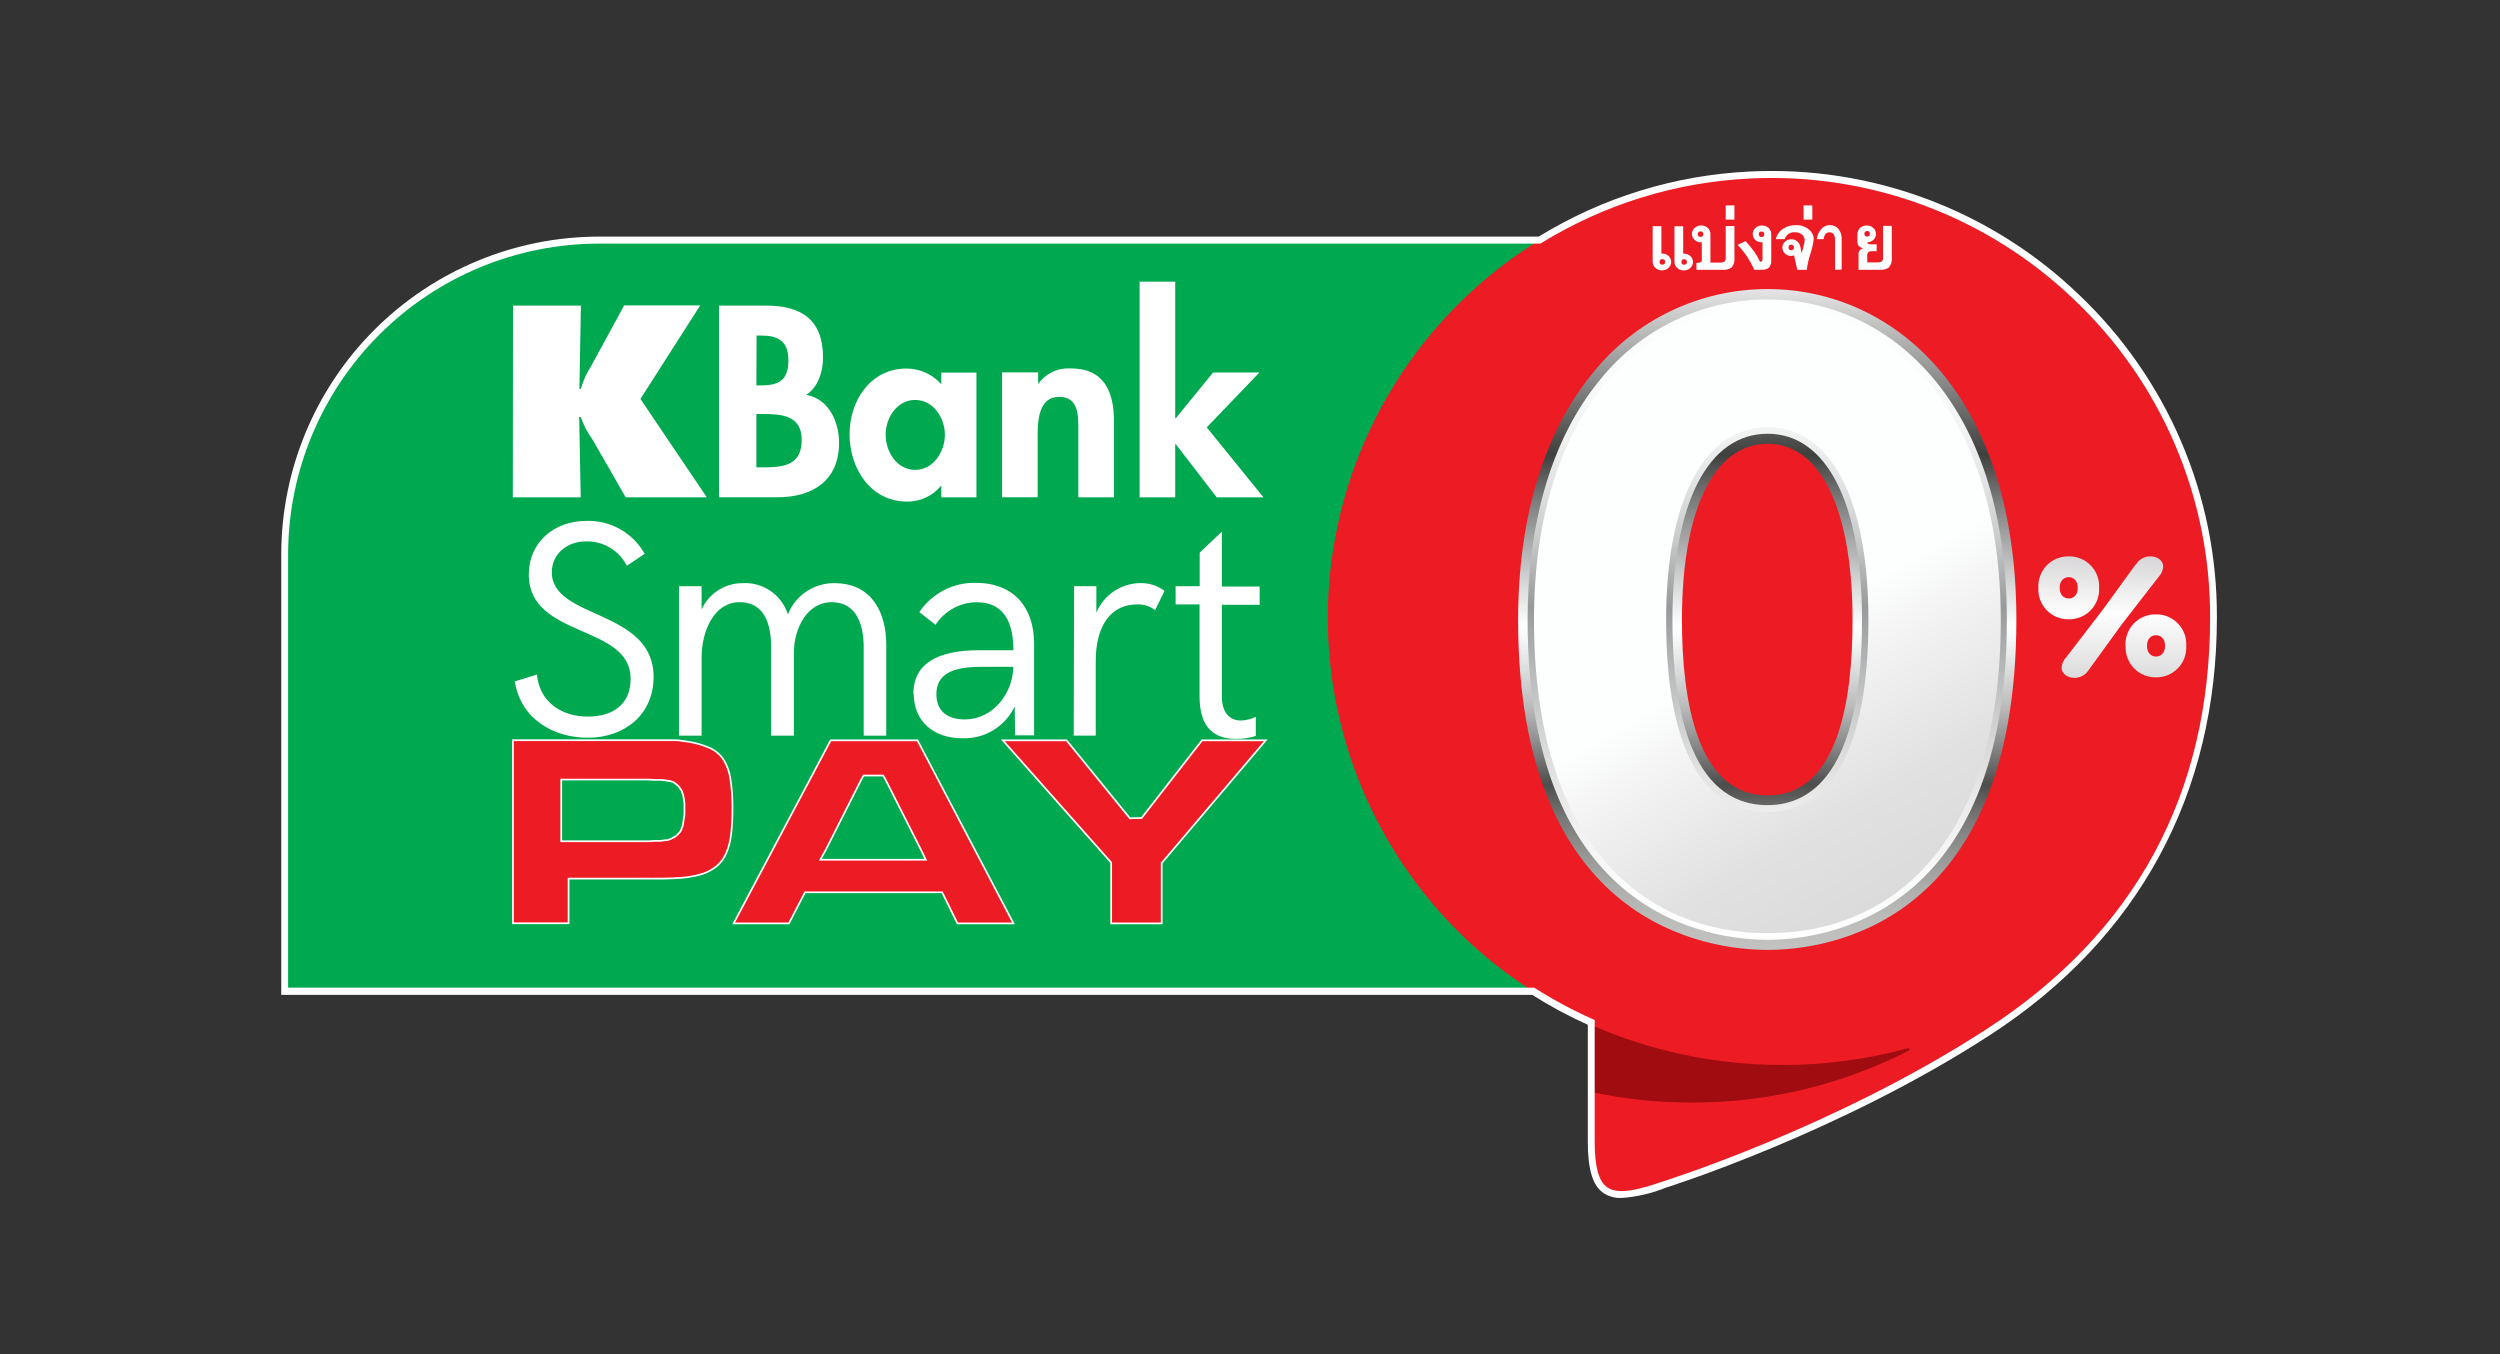 <svg width="240" height="130" viewBox="0 0 240 130" fill="none" xmlns="http://www.w3.org/2000/svg">
<rect x="0" y="0" width="240" height="130" fill="#333333" stroke="none"/>
<g clip-path="url(#clip0_903_320)">
<path d="M57.532 23.044C53.565 23.04 49.637 23.819 45.971 25.335C42.306 26.851 38.975 29.075 36.17 31.88C33.365 34.684 31.14 38.014 29.623 41.679C28.106 45.345 27.327 49.273 27.329 53.239V95.172H150.087V23.044H57.532Z" fill="#00A94F"/>
<path d="M190.928 99.05C205.621 89.499 212.5 75.661 212.5 59.263C212.5 53.511 211.333 47.818 209.069 42.53C206.805 37.242 203.491 32.468 199.328 28.498C195.165 24.527 190.24 21.443 184.85 19.432C179.461 17.421 173.719 16.525 167.973 16.797C157.426 17.326 147.45 21.75 139.977 29.212C132.504 36.674 128.066 46.643 127.521 57.19C127.096 65.769 129.28 74.277 133.786 81.59C138.291 88.904 144.906 94.682 152.76 98.162V109.596C152.76 115.205 154.696 115.521 159.824 113.737C159.824 113.737 176.235 108.628 190.928 99.077" fill="#ED1C24"/>
<path d="M152.758 98.412V104.83C155.926 105.509 159.156 105.851 162.396 105.851C169.65 105.865 176.803 104.152 183.264 100.854C183.29 100.839 183.31 100.815 183.321 100.787C183.331 100.758 183.33 100.727 183.319 100.698C183.308 100.67 183.286 100.647 183.259 100.633C183.232 100.619 183.201 100.616 183.171 100.624C179.243 101.695 175.19 102.238 171.118 102.237C164.808 102.242 158.566 100.94 152.785 98.412" fill="#A10C11"/>
<path d="M206.108 62.002C206.108 61.343 206.49 60.981 206.977 60.981C207.464 60.981 207.846 61.343 207.846 62.002C207.846 62.66 207.464 63.029 206.977 63.029C206.49 63.029 206.108 62.66 206.108 62.002ZM204.061 62.002C204.039 62.394 204.098 62.787 204.235 63.156C204.371 63.524 204.582 63.861 204.855 64.144C205.127 64.427 205.455 64.652 205.818 64.803C206.181 64.954 206.571 65.029 206.964 65.023C207.358 65.031 207.749 64.957 208.114 64.807C208.478 64.657 208.807 64.433 209.081 64.149C209.355 63.865 209.567 63.528 209.705 63.159C209.842 62.789 209.902 62.395 209.88 62.002C209.902 61.608 209.842 61.214 209.705 60.845C209.567 60.475 209.355 60.138 209.081 59.855C208.807 59.571 208.478 59.347 208.114 59.196C207.749 59.046 207.358 58.972 206.964 58.98C206.569 58.972 206.178 59.046 205.814 59.196C205.449 59.347 205.12 59.571 204.846 59.855C204.572 60.138 204.36 60.475 204.223 60.845C204.085 61.214 204.026 61.608 204.047 62.002H204.061ZM197.728 56.433C197.728 55.774 198.11 55.406 198.597 55.406C199.084 55.406 199.466 55.768 199.466 56.433C199.466 57.097 199.084 57.453 198.597 57.453C198.11 57.453 197.728 57.091 197.728 56.433ZM195.681 56.433C195.66 56.826 195.72 57.219 195.858 57.589C195.996 57.958 196.208 58.294 196.482 58.578C196.755 58.861 197.084 59.085 197.448 59.236C197.812 59.387 198.203 59.461 198.597 59.454C198.991 59.461 199.382 59.387 199.746 59.236C200.109 59.085 200.438 58.861 200.712 58.578C200.986 58.294 201.198 57.958 201.336 57.589C201.473 57.219 201.534 56.826 201.513 56.433C201.535 56.039 201.475 55.645 201.338 55.276C201.2 54.906 200.988 54.569 200.714 54.285C200.44 54.002 200.111 53.778 199.747 53.627C199.382 53.477 198.991 53.403 198.597 53.411C198.203 53.403 197.811 53.477 197.447 53.627C197.082 53.778 196.753 54.002 196.479 54.285C196.206 54.569 195.993 54.906 195.856 55.276C195.718 55.645 195.659 56.039 195.681 56.433ZM205.055 54.142L201.888 58.506L198.347 63.114C198.095 63.377 197.941 63.719 197.912 64.082C197.912 64.688 198.485 65.076 199.163 65.076C199.435 65.074 199.702 65.003 199.94 64.869C200.177 64.736 200.376 64.544 200.519 64.312L203.692 59.935L207.234 55.373C207.485 55.107 207.638 54.763 207.668 54.398C207.668 53.793 207.095 53.411 206.417 53.411C206.146 53.412 205.879 53.482 205.642 53.616C205.406 53.75 205.208 53.942 205.068 54.175" fill="url(#paint0_linear_903_320)"/>
<path d="M160.434 25.137C160.436 25.245 160.413 25.353 160.368 25.453C160.324 25.553 160.259 25.643 160.177 25.716C160.096 25.79 160.002 25.85 159.901 25.894C159.793 25.933 159.68 25.954 159.565 25.953C159.445 25.959 159.324 25.94 159.211 25.898C159.098 25.856 158.994 25.792 158.907 25.709C158.823 25.631 158.758 25.536 158.715 25.431C158.671 25.325 158.652 25.211 158.657 25.097V21.713H159.493V24.347C159.523 24.341 159.554 24.341 159.585 24.347C159.696 24.344 159.807 24.364 159.911 24.404C160.015 24.445 160.11 24.506 160.19 24.584C160.268 24.654 160.33 24.741 160.372 24.837C160.414 24.934 160.435 25.038 160.434 25.143V25.137ZM159.848 25.143C159.854 25.107 159.851 25.071 159.84 25.036C159.828 25.002 159.809 24.97 159.783 24.945C159.758 24.919 159.726 24.9 159.692 24.888C159.657 24.877 159.621 24.874 159.585 24.88C159.549 24.874 159.512 24.877 159.478 24.888C159.443 24.9 159.412 24.919 159.386 24.945C159.361 24.97 159.341 25.002 159.33 25.036C159.319 25.071 159.316 25.107 159.322 25.143C159.316 25.179 159.319 25.216 159.33 25.25C159.341 25.285 159.361 25.316 159.386 25.342C159.412 25.367 159.443 25.387 159.478 25.398C159.512 25.409 159.549 25.412 159.585 25.407C159.621 25.412 159.657 25.409 159.692 25.398C159.726 25.387 159.758 25.367 159.783 25.342C159.809 25.316 159.828 25.285 159.84 25.25C159.851 25.216 159.854 25.179 159.848 25.143ZM162.527 25.143C162.529 25.252 162.507 25.36 162.462 25.459C162.417 25.559 162.352 25.649 162.271 25.723C162.189 25.797 162.096 25.857 161.994 25.9C161.887 25.94 161.773 25.96 161.658 25.959C161.538 25.965 161.418 25.947 161.304 25.905C161.191 25.863 161.088 25.799 161 25.716C160.917 25.638 160.851 25.543 160.808 25.437C160.765 25.331 160.745 25.218 160.75 25.104V21.72H161.586V24.353C161.616 24.347 161.648 24.347 161.678 24.353C161.79 24.351 161.901 24.37 162.005 24.411C162.109 24.452 162.204 24.513 162.284 24.59C162.362 24.661 162.424 24.747 162.466 24.844C162.508 24.94 162.529 25.045 162.527 25.15V25.143ZM161.942 25.15C161.947 25.114 161.944 25.077 161.933 25.043C161.922 25.008 161.902 24.977 161.877 24.951C161.851 24.925 161.82 24.906 161.785 24.895C161.751 24.884 161.714 24.881 161.678 24.886C161.643 24.882 161.607 24.886 161.573 24.898C161.54 24.909 161.509 24.929 161.484 24.954C161.459 24.98 161.441 25.011 161.43 25.045C161.419 25.078 161.416 25.114 161.421 25.15C161.416 25.185 161.419 25.221 161.43 25.255C161.441 25.289 161.459 25.32 161.484 25.345C161.509 25.371 161.54 25.39 161.573 25.402C161.607 25.414 161.643 25.418 161.678 25.413C161.714 25.419 161.751 25.416 161.785 25.404C161.82 25.393 161.851 25.374 161.877 25.348C161.902 25.323 161.922 25.291 161.933 25.257C161.944 25.222 161.947 25.186 161.942 25.15" fill="white"/>
<path d="M166.262 25.656C166.004 25.847 165.685 25.934 165.366 25.9H162.858V25.242C163.166 25.242 163.337 25.182 163.372 25.064C163.377 25.022 163.377 24.98 163.372 24.939V23.26C163.339 23.266 163.306 23.266 163.273 23.26C163.162 23.263 163.052 23.243 162.95 23.202C162.847 23.162 162.753 23.101 162.674 23.023C162.595 22.953 162.532 22.867 162.489 22.77C162.446 22.674 162.424 22.569 162.424 22.464C162.425 22.352 162.45 22.242 162.496 22.141C162.54 22.044 162.603 21.957 162.681 21.884C162.762 21.809 162.855 21.749 162.957 21.707C163.064 21.667 163.178 21.647 163.293 21.647C163.535 21.638 163.771 21.723 163.951 21.884C164.033 21.965 164.098 22.061 164.141 22.168C164.184 22.274 164.204 22.388 164.201 22.503V25.209H165.07C165.221 25.221 165.372 25.197 165.511 25.136C165.57 25.087 165.616 25.024 165.643 24.953C165.671 24.881 165.68 24.804 165.669 24.728V21.7H166.505V24.827C166.533 25.121 166.443 25.415 166.255 25.643L166.262 25.656ZM163.517 22.477C163.522 22.441 163.519 22.404 163.508 22.37C163.497 22.335 163.478 22.304 163.452 22.278C163.426 22.253 163.395 22.233 163.36 22.222C163.326 22.211 163.289 22.208 163.253 22.213C163.217 22.208 163.181 22.211 163.146 22.222C163.112 22.233 163.08 22.253 163.055 22.278C163.029 22.304 163.01 22.335 162.999 22.37C162.987 22.404 162.984 22.441 162.99 22.477C162.986 22.512 162.99 22.549 163.001 22.582C163.013 22.616 163.032 22.647 163.058 22.672C163.083 22.698 163.114 22.717 163.148 22.729C163.182 22.741 163.218 22.744 163.253 22.74C163.289 22.746 163.326 22.743 163.36 22.732C163.395 22.72 163.426 22.701 163.452 22.675C163.478 22.65 163.497 22.618 163.508 22.584C163.519 22.549 163.522 22.513 163.517 22.477" fill="white"/>
<path d="M166.505 19.72H165.669V21.082H166.505V19.72Z" fill="white"/>
<path d="M169.849 25.677C169.627 25.851 169.346 25.932 169.066 25.9H168.407C168.021 25.013 167.479 24.201 166.808 23.504L167.578 23.149C167.871 23.465 168.143 23.799 168.394 24.149C168.616 24.46 168.81 24.791 168.973 25.137C169.125 25.137 169.204 25.038 169.204 24.84V23.261H169.112C169 23.263 168.889 23.244 168.785 23.203C168.681 23.162 168.586 23.101 168.506 23.024C168.428 22.953 168.366 22.866 168.324 22.77C168.282 22.674 168.261 22.569 168.262 22.464C168.261 22.353 168.284 22.243 168.328 22.141C168.374 22.044 168.439 21.957 168.519 21.885C168.599 21.808 168.693 21.748 168.796 21.707C168.903 21.667 169.017 21.647 169.131 21.648C169.374 21.636 169.61 21.722 169.79 21.885C169.872 21.965 169.936 22.062 169.979 22.168C170.022 22.274 170.043 22.389 170.04 22.503V24.933C170.065 25.202 169.99 25.472 169.829 25.69L169.849 25.677ZM169.368 22.49C169.374 22.455 169.371 22.419 169.36 22.385C169.349 22.351 169.33 22.32 169.306 22.295C169.281 22.269 169.25 22.25 169.217 22.238C169.183 22.226 169.147 22.223 169.112 22.227C169.076 22.221 169.039 22.224 169.005 22.236C168.97 22.247 168.939 22.266 168.913 22.292C168.887 22.317 168.868 22.349 168.857 22.383C168.846 22.418 168.843 22.454 168.848 22.49C168.843 22.526 168.846 22.563 168.857 22.597C168.868 22.632 168.887 22.663 168.913 22.689C168.939 22.715 168.97 22.734 169.005 22.745C169.039 22.756 169.076 22.759 169.112 22.754C169.147 22.758 169.183 22.754 169.217 22.743C169.25 22.731 169.281 22.711 169.306 22.686C169.33 22.66 169.349 22.63 169.36 22.596C169.371 22.562 169.374 22.526 169.368 22.49" fill="white"/>
<path d="M174.101 23.011C174.088 23.192 174.062 23.373 174.022 23.551C173.969 23.768 173.904 24.031 173.811 24.328C173.637 24.838 173.518 25.365 173.456 25.901H172.541L172.231 24.518C172.14 24.547 172.045 24.565 171.948 24.571C171.838 24.574 171.728 24.555 171.625 24.514C171.522 24.473 171.428 24.412 171.349 24.334C171.273 24.261 171.211 24.173 171.17 24.076C171.128 23.979 171.106 23.874 171.106 23.768C171.107 23.663 171.13 23.558 171.173 23.462C171.216 23.366 171.278 23.28 171.356 23.208C171.434 23.131 171.526 23.07 171.628 23.03C171.73 22.989 171.839 22.969 171.948 22.971C172.168 22.961 172.383 23.036 172.547 23.182C172.706 23.328 172.81 23.523 172.844 23.735L172.962 24.36C172.962 24.308 172.962 24.222 173.015 24.11C173.067 23.998 173.081 23.86 173.127 23.689C173.197 23.476 173.239 23.255 173.252 23.031C173.241 22.841 173.155 22.664 173.015 22.537C172.832 22.379 172.598 22.295 172.357 22.3C172.135 22.27 171.91 22.32 171.722 22.44C171.534 22.561 171.395 22.744 171.33 22.958H170.48C170.569 22.562 170.804 22.214 171.139 21.984C171.512 21.729 171.957 21.599 172.409 21.615C172.877 21.594 173.334 21.754 173.686 22.063C173.825 22.175 173.936 22.318 174.01 22.48C174.085 22.642 174.12 22.819 174.114 22.998L174.101 23.011ZM172.218 23.755C172.224 23.72 172.221 23.683 172.21 23.65C172.199 23.616 172.18 23.585 172.156 23.559C172.131 23.534 172.1 23.514 172.067 23.503C172.033 23.491 171.997 23.487 171.962 23.491C171.926 23.486 171.889 23.489 171.855 23.5C171.82 23.511 171.789 23.53 171.763 23.556C171.737 23.582 171.718 23.613 171.707 23.648C171.696 23.682 171.693 23.719 171.698 23.755C171.694 23.79 171.698 23.826 171.709 23.86C171.721 23.893 171.74 23.924 171.766 23.949C171.792 23.974 171.822 23.992 171.856 24.003C171.89 24.014 171.926 24.017 171.962 24.012C171.997 24.017 172.032 24.014 172.066 24.003C172.1 23.993 172.131 23.974 172.156 23.949C172.181 23.924 172.199 23.893 172.21 23.859C172.221 23.826 172.224 23.79 172.218 23.755" fill="white"/>
<path d="M173.982 19.72H173.146V21.082H173.982V19.72Z" fill="white"/>
<path d="M176.168 25.901V23.077C176.168 22.557 175.991 22.3 175.642 22.3C175.293 22.3 175.135 22.524 175.063 22.958H174.404C174.456 22.593 174.612 22.25 174.852 21.971C174.954 21.855 175.08 21.763 175.221 21.701C175.361 21.638 175.514 21.607 175.668 21.609C175.824 21.604 175.979 21.635 176.122 21.698C176.264 21.762 176.391 21.858 176.491 21.977C176.706 22.25 176.815 22.591 176.8 22.938V25.881L176.168 25.901Z" fill="white"/>
<path d="M181.361 25.657C181.106 25.847 180.789 25.934 180.473 25.901H178.419V24.485C178.407 24.41 178.41 24.332 178.428 24.258C178.447 24.183 178.48 24.113 178.526 24.052C178.572 23.99 178.63 23.939 178.697 23.9C178.763 23.862 178.836 23.837 178.913 23.827C178.511 23.768 178.313 23.57 178.313 23.228V22.504C178.31 22.389 178.331 22.275 178.374 22.169C178.417 22.062 178.482 21.966 178.564 21.885C178.744 21.723 178.98 21.638 179.222 21.648C179.336 21.648 179.45 21.668 179.558 21.707C179.66 21.749 179.754 21.809 179.834 21.885C179.916 21.956 179.981 22.043 180.025 22.142C180.07 22.244 180.092 22.354 180.091 22.465C180.092 22.57 180.071 22.674 180.029 22.77C179.987 22.867 179.925 22.953 179.847 23.024C179.768 23.102 179.675 23.162 179.572 23.203C179.469 23.244 179.359 23.264 179.248 23.261C179.248 23.393 179.38 23.459 179.643 23.459H180.157V24.117H179.676C179.393 24.117 179.255 24.242 179.255 24.485V25.19H180.176C180.327 25.203 180.479 25.178 180.617 25.117C180.677 25.069 180.722 25.005 180.75 24.934C180.777 24.863 180.786 24.785 180.775 24.709V21.681H181.611V24.808C181.639 25.102 181.549 25.396 181.361 25.624V25.657ZM179.505 22.445C179.51 22.41 179.507 22.373 179.497 22.34C179.486 22.306 179.467 22.275 179.442 22.249C179.417 22.224 179.387 22.204 179.353 22.192C179.319 22.181 179.284 22.177 179.248 22.181C179.212 22.176 179.176 22.179 179.141 22.19C179.107 22.201 179.075 22.221 179.05 22.246C179.024 22.272 179.005 22.303 178.993 22.338C178.982 22.372 178.979 22.409 178.985 22.445C178.979 22.481 178.982 22.517 178.993 22.552C179.005 22.586 179.024 22.618 179.05 22.643C179.075 22.669 179.107 22.688 179.141 22.7C179.176 22.711 179.212 22.714 179.248 22.708C179.284 22.713 179.319 22.709 179.353 22.697C179.387 22.685 179.417 22.666 179.442 22.64C179.467 22.615 179.486 22.584 179.497 22.55C179.507 22.516 179.51 22.48 179.505 22.445" fill="white"/>
<path d="M66.09 71.211C66.799 71.321 67.492 71.522 68.15 71.81C68.685 72.055 69.141 72.445 69.466 72.935C69.814 73.51 70.038 74.152 70.125 74.818C70.267 75.755 70.331 76.701 70.316 77.649C70.324 78.487 70.278 79.325 70.177 80.157C70.107 80.769 69.947 81.368 69.704 81.934C69.504 82.394 69.205 82.803 68.828 83.132C68.433 83.449 67.988 83.698 67.511 83.87C67.209 83.962 66.893 84.047 66.564 84.113C66.175 84.194 65.781 84.247 65.385 84.271C64.931 84.311 64.371 84.33 63.72 84.344C63.068 84.357 62.265 84.344 61.324 84.344H54.583V88.635H49.244V71.059H63.298C63.818 71.059 64.24 71.059 64.569 71.059C64.898 71.059 65.161 71.059 65.379 71.112L66.076 71.178L66.09 71.211ZM65.655 78.458C65.682 78.331 65.695 78.201 65.695 78.07V77.616C65.695 77.423 65.695 77.258 65.695 77.122C65.695 76.977 65.662 76.839 65.642 76.701C65.622 76.562 65.602 76.477 65.589 76.385C65.577 76.286 65.548 76.191 65.504 76.102C65.476 75.96 65.415 75.827 65.326 75.713C65.283 75.674 65.247 75.627 65.221 75.575C65.19 75.523 65.155 75.475 65.115 75.43C65.043 75.364 64.918 75.259 64.727 75.114C64.678 75.068 64.616 75.038 64.549 75.029C64.474 75.013 64.403 74.984 64.338 74.943C64.311 74.953 64.281 74.953 64.253 74.943C64.225 74.933 64.195 74.933 64.167 74.943C64.147 74.925 64.122 74.914 64.095 74.91C64.06 74.916 64.024 74.916 63.99 74.91C63.915 74.91 63.869 74.897 63.851 74.871C63.732 74.875 63.612 74.864 63.496 74.838H62.726C62.52 74.816 62.313 74.805 62.107 74.805H53.878V80.73H62.14C62.36 80.732 62.58 80.719 62.798 80.69H63.456C63.525 80.669 63.596 80.658 63.667 80.657C63.728 80.658 63.788 80.646 63.845 80.624C63.884 80.632 63.924 80.632 63.963 80.624C64.005 80.617 64.047 80.617 64.088 80.624C64.208 80.586 64.324 80.54 64.437 80.486C64.482 80.467 64.524 80.443 64.562 80.413L64.687 80.348H64.72C64.755 80.308 64.797 80.277 64.845 80.255C64.891 80.238 64.932 80.208 64.964 80.17C65.036 80.097 65.109 80.032 65.174 79.959C65.247 79.888 65.307 79.806 65.352 79.716C65.396 79.653 65.426 79.581 65.438 79.505C65.453 79.429 65.485 79.357 65.53 79.294C65.589 79.062 65.635 78.827 65.668 78.59" fill="#ED1C24"/>
<path d="M66.09 71.211C66.799 71.321 67.492 71.522 68.15 71.81C68.685 72.055 69.141 72.445 69.466 72.935C69.814 73.51 70.038 74.152 70.125 74.818C70.267 75.755 70.331 76.701 70.316 77.649C70.324 78.487 70.278 79.325 70.177 80.157C70.107 80.769 69.947 81.368 69.704 81.934C69.504 82.394 69.205 82.803 68.828 83.132C68.433 83.449 67.988 83.698 67.511 83.87C67.209 83.962 66.893 84.047 66.564 84.113C66.175 84.194 65.781 84.247 65.385 84.271C64.931 84.311 64.371 84.33 63.72 84.344C63.068 84.357 62.265 84.344 61.324 84.344H54.583V88.635H49.244V71.059H63.298C63.818 71.059 64.24 71.059 64.569 71.059C64.898 71.059 65.161 71.059 65.379 71.112L66.09 71.211ZM65.668 78.491C65.695 78.364 65.709 78.233 65.708 78.103V77.649C65.708 77.456 65.708 77.291 65.708 77.155C65.708 77.01 65.675 76.872 65.655 76.734C65.635 76.595 65.615 76.51 65.602 76.418C65.59 76.319 65.561 76.223 65.517 76.135C65.489 75.993 65.428 75.86 65.339 75.746C65.296 75.707 65.26 75.66 65.234 75.608C65.204 75.556 65.168 75.508 65.128 75.463C65.056 75.397 64.931 75.292 64.74 75.147C64.691 75.101 64.629 75.071 64.562 75.062C64.487 75.046 64.416 75.017 64.352 74.976C64.324 74.986 64.294 74.986 64.266 74.976C64.238 74.966 64.208 74.966 64.18 74.976C64.16 74.958 64.135 74.947 64.108 74.943C64.073 74.949 64.038 74.949 64.003 74.943C63.928 74.943 63.882 74.93 63.864 74.904C63.745 74.908 63.626 74.897 63.509 74.871H62.739C62.533 74.849 62.327 74.838 62.12 74.838H53.878V80.762H62.14C62.36 80.765 62.58 80.752 62.798 80.723H63.456C63.525 80.702 63.596 80.691 63.667 80.69C63.728 80.691 63.788 80.679 63.845 80.657C63.884 80.665 63.924 80.665 63.963 80.657C64.005 80.65 64.047 80.65 64.088 80.657C64.208 80.619 64.324 80.573 64.437 80.519C64.482 80.5 64.524 80.476 64.562 80.446L64.687 80.381H64.72C64.755 80.341 64.797 80.309 64.845 80.288C64.891 80.27 64.932 80.241 64.964 80.203C65.036 80.13 65.109 80.065 65.174 79.992C65.247 79.921 65.307 79.839 65.352 79.749C65.396 79.686 65.426 79.614 65.438 79.538C65.453 79.462 65.485 79.39 65.53 79.327C65.59 79.052 65.632 78.772 65.655 78.491H65.668Z" stroke="white" stroke-width="0.165" stroke-miterlimit="10"/>
<path d="M91.915 88.649L90.447 85.66H77.281L75.734 88.649H70.428L79.743 71.073H88.077L97.293 88.649H91.915ZM78.749 82.533H88.874L88.38 81.513L85.003 74.831L84.792 74.45H82.896L82.686 74.831L79.295 81.546L78.749 82.533Z" fill="#ED1C24"/>
<path d="M91.915 88.649L90.447 85.66H77.281L75.734 88.649H70.428L79.743 71.073H88.077L97.293 88.649H91.915ZM78.749 82.533H88.874L88.38 81.513L85.003 74.831L84.792 74.45H82.896L82.686 74.831L79.295 81.546L78.749 82.533Z" stroke="white" stroke-width="0.165" stroke-miterlimit="10"/>
<path d="M111.523 82.849V88.649H106.672V82.81L96.271 71.073H102.386L108.469 78.557L109.595 78.524L115.394 71.073H121.51L111.523 82.849Z" fill="#ED1C24"/>
<path d="M111.523 82.849V88.649H106.672V82.81L96.271 71.073H102.386L108.469 78.557L109.595 78.524L115.394 71.073H121.51L111.523 82.849Z" stroke="white" stroke-width="0.165" stroke-miterlimit="10"/>
<path d="M49.414 65.418L51.541 64.759C51.824 67.504 54.023 68.795 56.432 68.795C58.841 68.795 60.54 67.616 60.54 65.161C60.54 59.895 50.764 61.316 50.764 55.148C50.764 52.028 53.246 50.007 56.261 50.007C57.399 49.964 58.527 50.236 59.52 50.794C60.513 51.352 61.333 52.173 61.889 53.167L60.178 54.312C59.81 53.587 59.243 52.982 58.543 52.569C57.843 52.154 57.04 51.949 56.228 51.975C54.536 51.975 52.976 53.094 52.976 54.944C52.976 59.493 62.745 58.446 62.745 64.99C62.745 68.551 60.02 70.822 56.419 70.822C53.127 70.822 49.987 69.025 49.414 65.391" fill="white"/>
<path d="M65.187 56.274H67.353V58.506C67.694 57.755 68.244 57.117 68.937 56.67C69.63 56.223 70.438 55.985 71.263 55.984C72.222 55.923 73.174 56.185 73.968 56.728C74.761 57.271 75.35 58.063 75.64 58.98C75.994 58.088 76.61 57.324 77.407 56.789C78.204 56.255 79.144 55.974 80.103 55.984C83.645 55.984 85.08 58.723 85.08 61.909V70.625H82.914V62.126C82.914 60.151 82.329 57.808 79.84 57.808C77.49 57.808 76.213 60.316 76.213 62.673V70.625H74.028V62.067C74.028 60.092 73.468 57.808 71.013 57.808C68.557 57.808 67.353 60.546 67.353 63.147V70.625H65.187V56.274Z" fill="white"/>
<path d="M87.681 66.629C87.681 63.752 89.92 62.423 93.994 62.423H97.286C97.286 59.724 96.364 57.815 93.764 57.815C92.978 57.819 92.205 58.02 91.515 58.398C90.825 58.776 90.241 59.32 89.814 59.981L88.254 58.763C88.848 57.878 89.655 57.158 90.601 56.666C91.546 56.175 92.6 55.929 93.665 55.952C97.312 55.952 99.274 58.302 99.274 61.791V70.592H97.45L97.411 67.821C96.962 68.767 96.246 69.56 95.351 70.103C94.456 70.646 93.421 70.914 92.375 70.875C89.676 70.875 87.721 69.295 87.721 66.603L87.681 66.629ZM97.312 64.016H94.198C91.355 64.016 89.893 64.747 89.893 66.649C89.893 68.361 91.085 69.065 92.579 69.065C95.522 69.065 97.273 66.32 97.273 64.009" fill="white"/>
<path d="M103.111 56.274H105.25V58.815C105.599 57.978 106.186 57.263 106.939 56.758C107.692 56.254 108.577 55.982 109.483 55.978C110.315 55.961 111.128 56.222 111.794 56.722L110.892 58.572C110.393 58.185 109.771 57.992 109.141 58.025C106.699 58.025 105.191 60 105.191 63.456V70.618H103.078L103.111 56.274Z" fill="white"/>
<path d="M115.158 66.813V58.025H112.861V56.274H115.171V53.048L117.298 51.041V56.307H120.925V58.058H117.298V66.859C117.298 68.439 118.068 69.17 119.121 69.17C119.619 69.155 120.109 69.034 120.556 68.814V70.651C119.933 70.85 119.281 70.946 118.627 70.934C116.086 70.934 115.158 69.301 115.158 66.846" fill="white"/>
<path d="M49.25 29.337H55.767L55.623 37.322H55.767C55.97 36.586 56.283 35.885 56.696 35.242L59.921 29.317H67.222L61.481 38.297L67.853 47.743H60.066L56.873 42.181C56.398 41.52 56.019 40.795 55.748 40.028H55.603L55.748 47.743H49.23L49.25 29.337Z" fill="white"/>
<path d="M69.024 29.337H73.494C76.911 29.337 79.011 30.653 79.011 34.34C79.011 35.656 78.55 37.17 77.398 37.908C79.577 38.296 80.551 40.495 80.551 42.516C80.551 46.13 78.01 47.736 74.666 47.736H69.024V29.337ZM72.612 36.999H73.053C74.811 36.999 75.686 36.486 75.686 34.583C75.686 32.681 74.613 32.214 73.099 32.214H72.632L72.612 36.999ZM72.612 44.866H73.369C75.298 44.866 76.963 44.616 76.963 42.233C76.963 39.85 74.988 39.744 73.198 39.744H72.612V44.866Z" fill="white"/>
<path d="M93.737 47.742H90.366V46.656H90.32C89.925 47.132 89.428 47.512 88.867 47.771C88.305 48.029 87.693 48.159 87.075 48.151C83.559 48.151 81.558 44.951 81.558 41.699C81.558 38.447 83.579 35.38 87.022 35.38C87.655 35.379 88.281 35.514 88.858 35.775C89.435 36.036 89.949 36.418 90.366 36.894V35.768H93.737V47.742ZM90.709 41.739C90.709 40.126 89.609 38.395 87.852 38.395C86.094 38.395 85.021 40.126 85.021 41.739C85.021 43.352 86.094 45.109 87.852 45.109C89.609 45.109 90.709 43.352 90.709 41.739Z" fill="white"/>
<path d="M99.661 36.855C100.014 36.363 100.486 35.969 101.033 35.709C101.58 35.448 102.183 35.331 102.788 35.367C106.013 35.367 106.941 37.638 106.941 40.422V47.743H103.518V41.39C103.518 39.949 103.597 38.099 101.662 38.099C99.727 38.099 99.615 40.37 99.615 41.812V47.736H96.198V35.749H99.661V36.855Z" fill="white"/>
<path d="M112.821 40.153H112.874L116.461 35.755H120.905L115.849 41.028L121.293 47.743H116.804L112.874 42.641H112.821V47.743H109.404V27.04H112.821V40.153Z" fill="white"/>
<path d="M155.669 115.006C155.04 115.034 154.419 114.859 153.898 114.506C152.885 113.789 152.43 112.261 152.43 109.569V98.378C150.587 97.55 148.805 96.591 147.098 95.508H27V53.239C27.003 45.144 30.221 37.38 35.947 31.657C41.672 25.933 49.436 22.716 57.531 22.714H147.717C153.832 18.959 160.798 16.81 167.966 16.467C173.76 16.177 179.552 17.075 184.986 19.106C190.42 21.137 195.381 24.258 199.564 28.277C203.77 32.264 207.117 37.07 209.397 42.399C211.677 47.728 212.842 53.467 212.822 59.263C212.822 76.233 205.311 90.09 191.098 99.326C176.537 108.792 160.08 113.966 159.915 114.019C158.558 114.569 157.123 114.902 155.662 115.006H155.669ZM27.658 94.817H147.289L147.368 94.869C149.134 95.992 150.98 96.982 152.891 97.832L153.089 97.917V109.569C153.089 111.998 153.464 113.394 154.28 113.973C155.307 114.704 157.196 114.269 159.718 113.394C159.889 113.341 176.26 108.187 190.749 98.773C204.962 89.557 212.17 76.24 212.17 59.276C212.189 53.569 211.041 47.918 208.796 42.671C206.552 37.424 203.257 32.691 199.116 28.764C194.994 24.807 190.105 21.734 184.752 19.735C179.399 17.736 173.693 16.852 167.986 17.139V16.81V17.139C160.896 17.477 154.009 19.608 147.967 23.333L147.888 23.386H57.531C49.612 23.386 42.017 26.53 36.415 32.129C30.813 37.727 27.663 45.32 27.658 53.239V94.817Z" fill="white"/>
<path d="M169.689 91.19C164.067 91.19 145.74 88.906 145.74 59.52C145.74 49.718 148.216 41.529 152.896 35.821C154.909 33.301 157.464 31.266 160.371 29.869C163.279 28.472 166.463 27.748 169.689 27.75C181.578 27.75 193.572 37.566 193.572 59.5C193.572 88.906 175.291 91.19 169.689 91.19ZM169.689 42.608C164.541 42.608 161.467 48.928 161.467 59.52C161.467 67.202 162.895 76.359 169.689 76.359C176.483 76.359 177.845 67.202 177.845 59.52C177.845 48.928 174.791 42.608 169.689 42.608V42.608Z" fill="url(#paint1_linear_903_320)"/>
<path d="M169.69 90.222C164.286 90.222 146.65 88.01 146.65 59.519C146.65 49.954 149.053 41.982 153.589 36.479C155.519 34.063 157.969 32.112 160.756 30.773C163.544 29.434 166.598 28.741 169.69 28.744C181.125 28.744 192.658 38.263 192.658 59.526C192.658 88.01 175.075 90.222 169.69 90.222ZM169.69 41.64C163.97 41.64 160.553 48.322 160.553 59.519C160.553 67.642 162.14 77.293 169.69 77.293C173.824 77.293 178.755 74.205 178.755 59.519C178.755 48.322 175.365 41.64 169.69 41.64Z" fill="url(#paint2_linear_903_320)"/>
<path d="M169.691 29.384C181.501 29.384 192.073 39.376 192.073 59.52C192.073 81.066 181.54 89.584 169.691 89.584C157.842 89.584 147.263 81.066 147.263 59.52C147.263 39.376 157.875 29.384 169.691 29.384ZM169.691 77.965C175.695 77.965 179.368 72.041 179.368 59.533C179.368 47.77 175.695 41.009 169.691 41.009C163.687 41.009 159.948 47.842 159.948 59.533C159.948 72.047 163.615 77.965 169.691 77.965Z" fill="url(#paint3_linear_903_320)"/>
</g>
<defs>
<linearGradient id="paint0_linear_903_320" x1="202.764" y1="52.206" x2="202.435" y2="66.36" gradientUnits="userSpaceOnUse">
<stop stop-color="#CFCDCF"/>
<stop offset="0.474" stop-color="#FEFEFE"/>
<stop offset="1" stop-color="#D5D4D5"/>
</linearGradient>
<linearGradient id="paint1_linear_903_320" x1="169.656" y1="91.19" x2="169.656" y2="27.77" gradientUnits="userSpaceOnUse">
<stop stop-color="#C2C2C1"/>
<stop offset="0.04" stop-color="#BDBDBC"/>
<stop offset="0.09" stop-color="#AFAFAE"/>
<stop offset="0.14" stop-color="#989897"/>
<stop offset="0.2" stop-color="#777776"/>
<stop offset="0.25" stop-color="#4D4D4C"/>
<stop offset="0.31" stop-color="#888988"/>
<stop offset="0.37" stop-color="#BBBCBB"/>
<stop offset="0.43" stop-color="#DFE0E0"/>
<stop offset="0.47" stop-color="#F6F7F7"/>
<stop offset="0.49" stop-color="#FEFFFF"/>
<stop offset="0.55" stop-color="#D9DAD9"/>
<stop offset="0.68" stop-color="#7B7C7B"/>
<stop offset="0.75" stop-color="#3F403E"/>
<stop offset="1" stop-color="#E5E5E5"/>
</linearGradient>
<linearGradient id="paint2_linear_903_320" x1="169.657" y1="90.222" x2="169.657" y2="28.737" gradientUnits="userSpaceOnUse">
<stop stop-color="white"/>
<stop offset="0.09" stop-color="#FAFBFB"/>
<stop offset="0.2" stop-color="#EDEDEE"/>
<stop offset="0.31" stop-color="#D7D8D8"/>
<stop offset="0.42" stop-color="#B8B9BB"/>
<stop offset="0.52" stop-color="#97999B"/>
<stop offset="0.57" stop-color="#AEB0B1"/>
<stop offset="0.63" stop-color="#CBCCCD"/>
<stop offset="0.71" stop-color="#E1E2E3"/>
<stop offset="0.79" stop-color="#F1F2F2"/>
<stop offset="0.88" stop-color="#FAFBFB"/>
<stop offset="1" stop-color="#FDFEFE"/>
</linearGradient>
<linearGradient id="paint3_linear_903_320" x1="155.156" y1="34.67" x2="184.029" y2="84.686" gradientUnits="userSpaceOnUse">
<stop offset="0.53" stop-color="#FDFEFE"/>
<stop offset="0.63" stop-color="#F3F3F3"/>
<stop offset="0.84" stop-color="#E1E1E1"/>
<stop offset="1" stop-color="#DBDBDB"/>
</linearGradient>
<clipPath id="clip0_903_320">
<rect width="185.822" height="99" fill="white" transform="translate(27 16)"/>
</clipPath>
</defs>
</svg>
